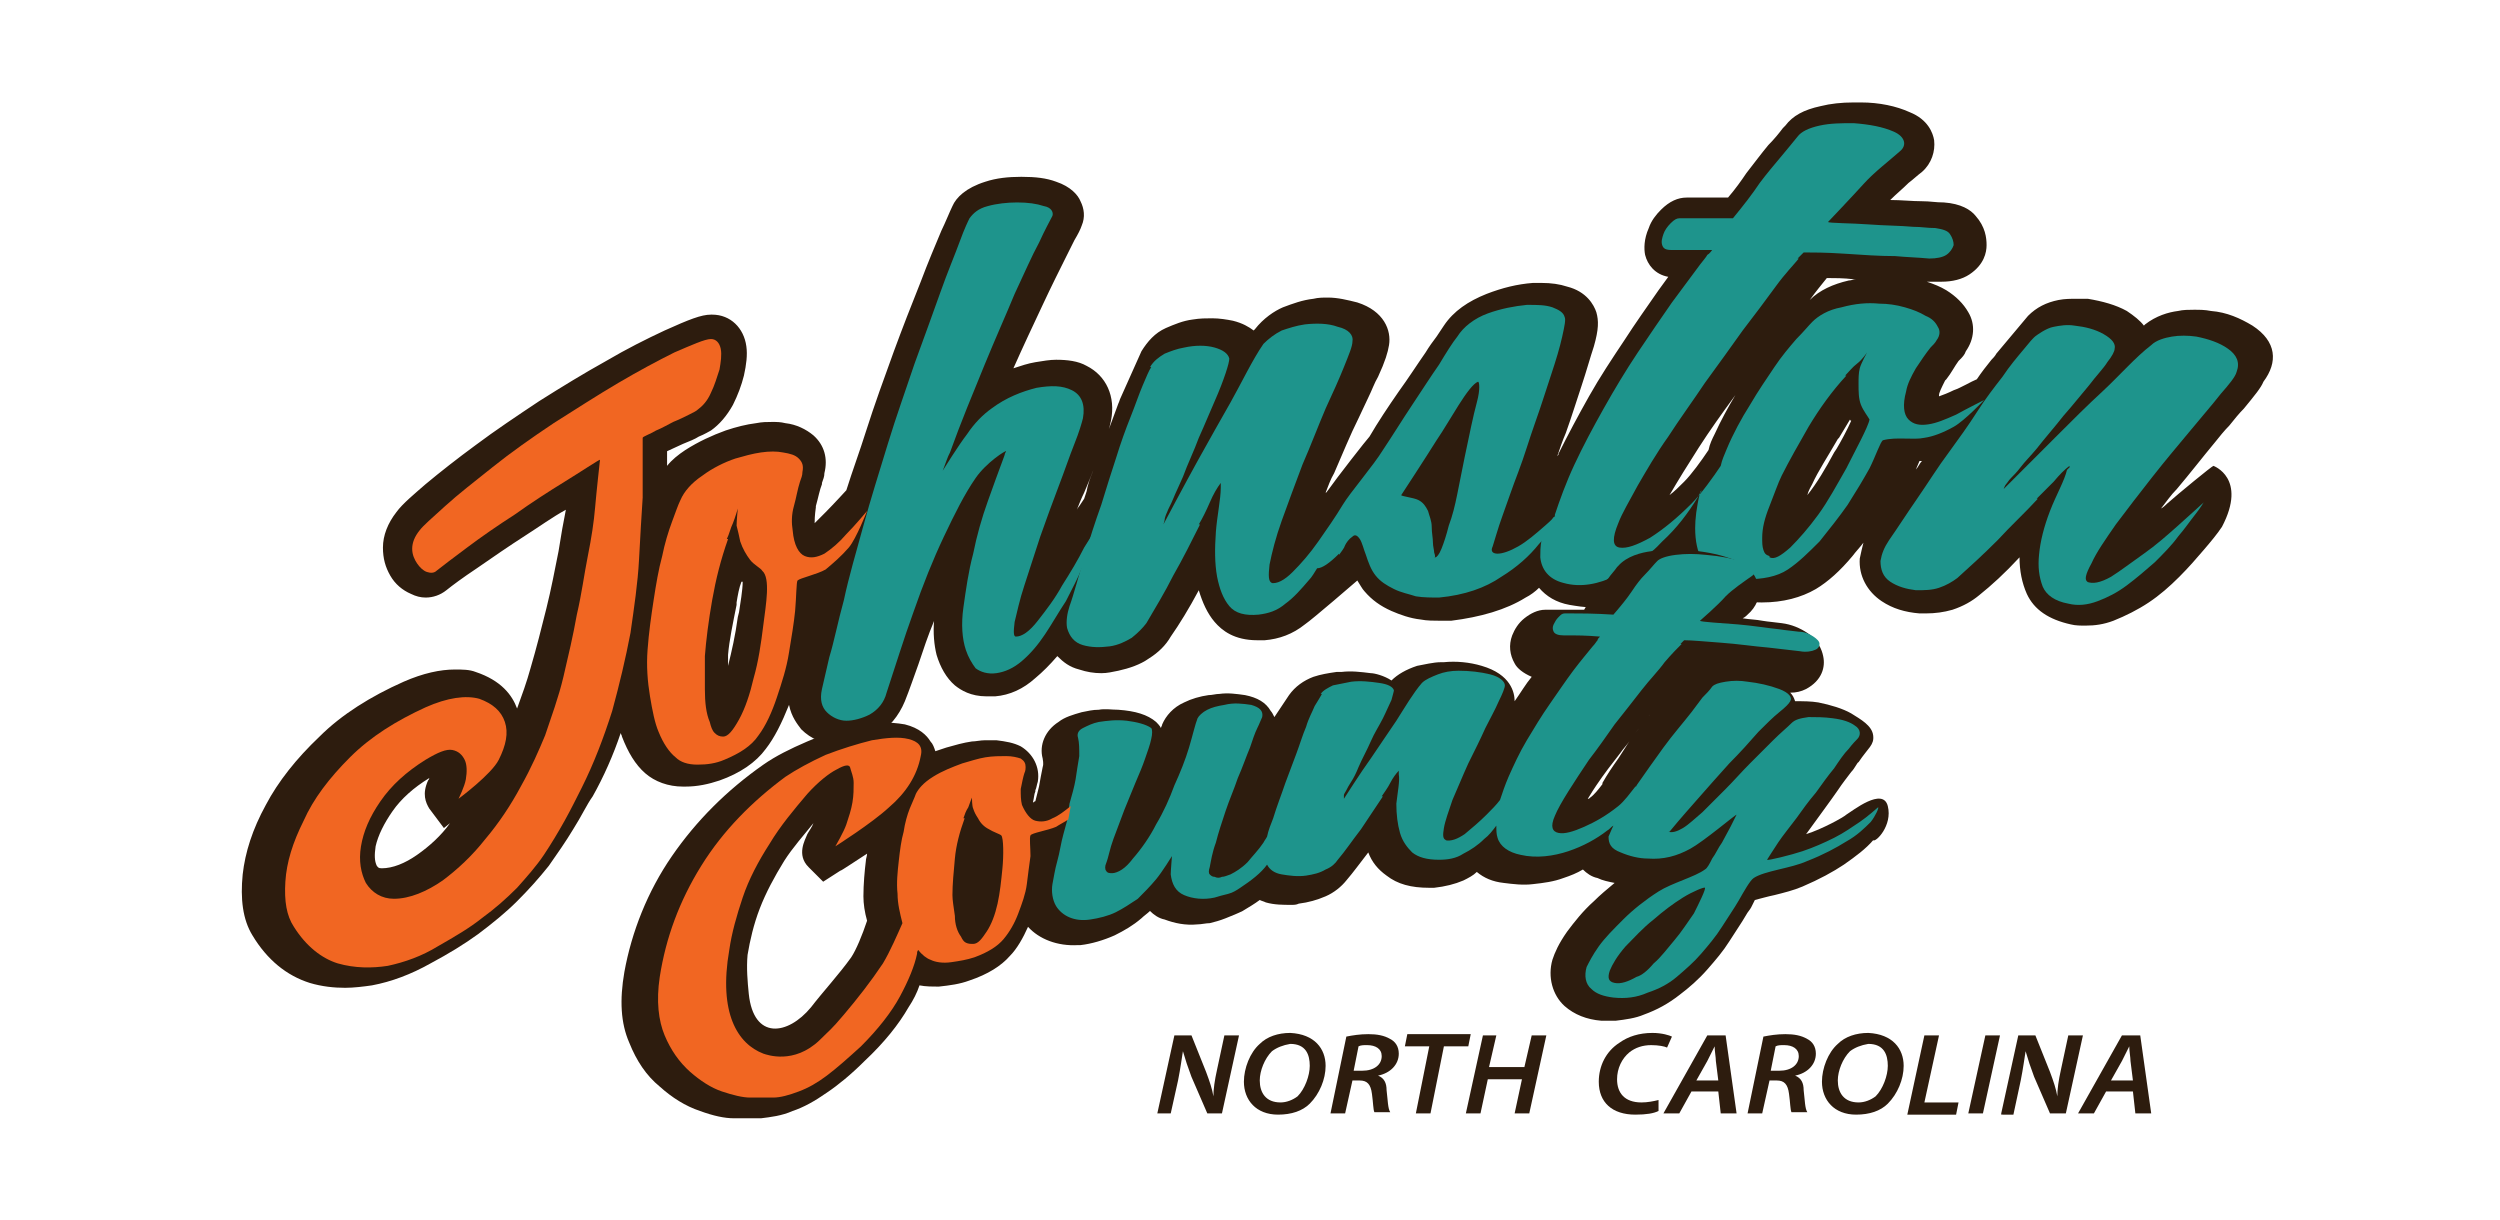 <?xml version="1.0" encoding="utf-8"?>
<!-- Generator: Adobe Illustrator 21.0.2, SVG Export Plug-In . SVG Version: 6.00 Build 0)  -->
<svg version="1.1" id="desktop" xmlns="http://www.w3.org/2000/svg" xmlns:xlink="http://www.w3.org/1999/xlink" x="0px" y="0px"
	 viewBox="0 0 205 100" style="enable-background:new 0 0 205 100;" xml:space="preserve">
<style type="text/css">
	.st0{fill:#2D1C0E;}
	.st1{fill:#1E948C;}
	.st2{fill:#F16622;}
</style>
<g>
	<path class="st0" d="M184.7,26.7c-1-0.6-2.1-1.1-3.4-1.2c-0.5-0.1-0.9-0.1-1.4-0.1c-0.4,0-0.9,0-1.3,0.1c-0.8,0.1-1.8,0.4-2.7,1.1
		c0,0-0.1,0.1-0.1,0.1c-0.3-0.4-0.8-0.8-1.4-1.2c-0.9-0.5-2-0.8-3.2-1c-0.3,0-0.6,0-0.9,0c-0.5,0-1,0-1.5,0.1
		c-1,0.2-1.8,0.6-2.5,1.3l-2.6,3.1c-0.1,0.2-0.3,0.4-0.4,0.5c-0.4,0.5-0.8,1-1.2,1.6c-0.5,0.2-1.3,0.7-1.9,0.9
		c-0.4,0.2-0.9,0.4-1.2,0.5c0,0,0-0.1,0-0.1c0-0.2,0.2-0.6,0.5-1.2l0.1-0.1c0.4-0.5,0.7-1.1,1-1.5l0.1-0.1c0.2-0.2,0.4-0.4,0.5-0.7
		c0.7-1,0.8-2.2,0.2-3.2c-0.4-0.7-1-1.3-1.8-1.8c-0.5-0.3-1-0.5-1.6-0.7c0.2,0,0.5,0,0.8,0c0.1,0,0.3,0,0.4,0c0.9,0,1.7-0.2,2.3-0.6
		c1.2-0.8,1.4-1.8,1.4-2.4c0-0.6-0.1-1.5-0.9-2.4c-0.4-0.5-1.2-1-2.6-1.1c-0.7,0-1.1-0.1-1.8-0.1c-0.8,0-1.7-0.1-2.6-0.1
		c0.5-0.5,1-0.9,1.5-1.4c0.4-0.3,0.7-0.6,1.1-0.9c0.8-0.7,1.1-1.7,1-2.6c-0.1-0.6-0.5-1.7-2-2.3c-1.1-0.5-2.5-0.8-4-0.8
		c-0.2,0-0.4,0-0.6,0c-1,0-1.9,0.1-2.7,0.3c-1.4,0.3-2.3,0.8-2.9,1.6l-0.2,0.2c-0.3,0.4-0.7,0.9-1.2,1.4c-0.5,0.6-1.1,1.4-1.8,2.3
		c-0.4,0.6-0.9,1.3-1.5,2l-0.3,0c-1,0-1.8,0-3.1,0c-0.7,0-1.4,0.3-2.1,1c-0.4,0.4-0.8,0.9-1,1.5c-0.4,0.9-0.4,1.7-0.3,2.2
		c0.2,0.8,0.8,1.6,1.9,1.8c-0.3,0.4-0.5,0.7-0.8,1.1c-0.9,1.3-1.9,2.7-2.8,4.1c-1,1.5-2,3-2.9,4.6c-0.9,1.6-1.7,3.1-2.5,4.7
		c0,0.1,0,0.1-0.1,0.2c0.2-0.6,0.4-1.2,0.7-1.9c0.5-1.4,0.9-2.7,1.3-3.9c0.4-1.2,0.7-2.3,1-3.2c0.4-1.4,0.4-2.1,0.2-2.8
		c-0.2-0.6-0.8-1.7-2.4-2.1c-0.6-0.2-1.3-0.3-2.1-0.3c-0.2,0-0.4,0-0.7,0c-1.3,0.1-2.5,0.4-3.8,0.9c-1.5,0.6-2.7,1.4-3.5,2.6
		c-0.2,0.3-0.4,0.6-0.6,0.9c-0.3,0.4-0.6,0.8-0.9,1.3c-0.7,1-1.4,2.1-2.2,3.2c-0.9,1.3-1.7,2.5-2.4,3.7c-0.2,0.2-2.7,3.4-3.4,4.4
		c-0.1,0.1-0.1,0.2-0.2,0.2c0.2-0.5,0.4-1.1,0.7-1.6c0.7-1.6,1.3-3.1,2-4.5c0.3-0.6,0.5-1.1,0.8-1.7c0.3-0.6,0.5-1.2,0.8-1.7
		c0.6-1.3,0.8-2,0.9-2.6c0.2-1.2-0.4-2.8-2.6-3.5c-0.8-0.2-1.6-0.4-2.4-0.4c-0.4,0-0.8,0-1.2,0.1c-0.9,0.1-1.7,0.4-2.5,0.7
		c-0.7,0.3-1.6,0.9-2.3,1.8c0,0-0.1,0.1-0.1,0.1c-0.4-0.3-0.9-0.6-1.7-0.8c-0.5-0.1-1.1-0.2-1.7-0.2c-0.5,0-1,0-1.6,0.1
		c-0.8,0.1-1.5,0.4-2.2,0.7c-0.9,0.4-1.5,1.1-2,1.9l-1.7,3.8c-0.1,0.2-0.1,0.3-0.2,0.5c-0.4,1.1-0.8,2.2-1.3,3.4
		c-0.3,0.7-0.5,1.4-0.8,2.2c-0.2,0.5-0.4,1-0.5,1.6l-0.2,0.6l-0.4,0.6c0,0-0.1,0.1-0.2,0.3c0.2-0.5,0.4-1,0.6-1.4
		c0.6-1.4,1-2.5,1.4-3.5c0.5-1.2,0.7-1.9,0.8-2.4c0.4-2-0.4-3.7-2-4.5c-0.7-0.4-1.6-0.5-2.5-0.5c-0.5,0-1.1,0.1-1.7,0.2
		c-0.6,0.1-1.2,0.3-1.8,0.5c0.8-1.8,1.6-3.5,2.4-5.2c0.7-1.5,1.4-2.9,2-4.1c0.2-0.4,0.4-0.8,0.6-1.2c0.3-0.5,0.5-0.9,0.6-1.2
		c0.3-0.7,0.2-1.4-0.1-2c-0.2-0.5-0.8-1.2-2-1.6c-0.8-0.3-1.7-0.4-2.8-0.4l-0.1,0c-1,0-2,0.1-2.9,0.4c-1.6,0.5-2.4,1.3-2.7,2
		c-0.2,0.4-0.6,1.4-0.9,2c-0.5,1.2-1.1,2.6-1.7,4.2c-0.8,2-1.5,3.8-2.2,5.7c-0.8,2.2-1.6,4.4-2.3,6.6c-0.5,1.6-1.1,3.2-1.6,4.8
		c0,0-1.1,1.2-1.7,1.8c-0.3,0.3-0.6,0.6-0.9,0.9c0,0,0,0,0,0c0-0.2,0-0.6,0.1-1.3l0-0.1c0.2-0.7,0.3-1.3,0.5-1.8l0-0.1
		c0.1-0.3,0.2-0.5,0.2-0.8c0.3-1.2,0-2.3-0.9-3.1c-0.6-0.5-1.4-0.9-2.3-1c-0.4-0.1-0.7-0.1-1.1-0.1c-0.4,0-0.8,0-1.3,0.1
		c-0.8,0.1-1.6,0.3-2.5,0.6c-1.1,0.4-2.2,0.9-3.3,1.6c-0.6,0.4-1.1,0.8-1.5,1.3c0-0.5,0-0.9,0-1.2c0.4-0.2,0.9-0.4,1.3-0.6
		c0.5-0.2,1-0.4,1.3-0.6c0.5-0.2,0.8-0.4,1-0.5c0.7-0.5,1.3-1.2,1.8-2.1c0.4-0.8,0.7-1.6,0.9-2.4c0.2-0.9,0.3-1.7,0.2-2.4
		c-0.2-1.5-1.3-2.6-2.8-2.6l-0.1,0c-0.8,0-1.8,0.4-3.8,1.3c-1.5,0.7-3.1,1.5-4.8,2.5c-1.8,1-3.6,2.1-5.5,3.3
		c-1.8,1.2-3.6,2.4-5.2,3.6c-1.5,1.1-2.9,2.2-4.1,3.2c-0.8,0.7-1.9,1.6-2.4,2.3c-0.7,0.9-1.1,1.9-1.1,2.9c0,0.9,0.2,1.6,0.6,2.3
		c0.4,0.7,1,1.2,1.7,1.5c0.4,0.2,0.8,0.3,1.2,0.3c0.6,0,1.2-0.2,1.7-0.6c0.5-0.4,1.3-1,2.5-1.8c1.3-0.9,2.6-1.8,4-2.7
		c1.1-0.7,2.2-1.5,3.3-2.1c-0.2,1-0.4,2.1-0.6,3.4c-0.3,1.5-0.6,3.1-1,4.7c-0.4,1.6-0.8,3.2-1.3,4.9c-0.3,1.1-0.7,2.2-1.1,3.3
		c-0.4-1.1-1.3-2.3-3.4-3c-0.5-0.2-1.1-0.2-1.7-0.2c-1.2,0-2.6,0.3-4.2,1c-2.7,1.2-5.1,2.7-6.9,4.5c-1.9,1.8-3.4,3.7-4.4,5.6
		c-1.1,2-1.7,3.9-1.9,5.7c-0.2,2,0,3.7,0.8,5c1.2,2,2.8,3.3,4.7,3.9c1,0.3,2,0.4,2.9,0.4c0.7,0,1.5-0.1,2.2-0.2
		c1.6-0.3,3.2-0.9,4.8-1.8c1.5-0.8,2.8-1.6,3.9-2.4c1.2-0.9,2.3-1.8,3.2-2.7c1-1,1.8-1.9,2.6-2.9c0.7-1,1.4-2,2-3
		c0.7-1.1,1.1-2,1.6-2.7c0.9-1.6,1.7-3.4,2.3-5.2c0,0.1,0.1,0.2,0.1,0.3c0.5,1.3,1.1,2.3,1.9,3c0.8,0.7,1.9,1.1,3.1,1.1l0.2,0
		c1,0,1.9-0.2,2.8-0.5c1.7-0.6,3-1.5,3.8-2.6c0.7-0.9,1.3-2.1,1.9-3.6c0,0,0,0,0,0c0.2,1,0.7,1.6,1,2c0.8,0.8,1.8,1.2,3,1.3
		c0.1,0,0.1,0,0.2,0c1,0,1.9-0.3,2.9-0.8c1.1-0.6,1.9-1.6,2.4-2.8c0.4-1,0.7-1.9,1.1-3c0.4-1.2,0.8-2.4,1.3-3.6c0,0,0-0.1,0-0.1
		c-0.1,1.1,0,2.1,0.2,2.9c0.3,1,0.8,1.9,1.5,2.5c0.5,0.4,1.3,0.9,2.6,0.9c0.2,0,0.4,0,0.7,0c1.2-0.1,2.3-0.6,3.3-1.5
		c0.6-0.5,1.2-1.1,1.8-1.8c0.5,0.5,1,0.9,1.8,1.1c0.6,0.2,1.2,0.3,1.8,0.3c0.5,0,0.9-0.1,1.4-0.2c0.9-0.2,1.8-0.5,2.5-1
		c0.8-0.5,1.4-1.1,1.8-1.8c0.7-1,1.5-2.3,2.3-3.8c0.3,1,0.7,1.9,1.3,2.6c0.6,0.7,1.6,1.5,3.5,1.5c0.2,0,0.4,0,0.6,0
		c1.2-0.1,2.3-0.5,3.3-1.3c0.6-0.4,4.3-3.6,4.3-3.6c0.2,0.3,0.4,0.7,0.6,0.9c0.6,0.7,1.3,1.2,2.2,1.6c0.7,0.3,1.5,0.6,2.4,0.7
		c0.5,0.1,1.1,0.1,1.6,0.1c0.3,0,0.6,0,0.9,0c2.4-0.3,4.5-0.9,6.1-1.9c0.4-0.2,0.8-0.5,1.1-0.8c0.6,0.7,1.4,1.2,2.5,1.4
		c0.6,0.1,1.2,0.2,1.8,0.2c1.3,0,2.7-0.3,4-1c1.5-0.7,2.9-1.7,4.1-2.8c0.1,0.3,0.2,0.5,0.3,0.7c0.5,0.9,1.4,1.6,2.5,2.1
		c1,0.4,2,0.6,3,0.6l0.1,0c1.7,0,3.2-0.4,4.4-1.1c1-0.6,2-1.5,3-2.7c0.3-0.4,0.6-0.7,0.9-1.1c-0.1,0.4-0.2,0.8-0.3,1.3
		c-0.1,1.4,0.6,2.7,1.8,3.5c0.9,0.6,1.9,0.9,3.1,1c0.2,0,0.4,0,0.5,0c0.8,0,1.5-0.1,2.2-0.3c0.9-0.3,1.6-0.7,2.2-1.2
		c1-0.8,2.1-1.8,3.3-3.1c0,1.1,0.2,2.1,0.6,3c0.6,1.3,1.8,2.1,3.6,2.5c0.4,0.1,0.8,0.1,1.2,0.1c0.8,0,1.5-0.1,2.3-0.4
		c1-0.4,2-0.9,2.9-1.5c0.9-0.6,1.7-1.3,2.5-2.1c0.8-0.8,1.4-1.5,2-2.2c0.6-0.7,1.1-1.3,1.5-1.9c2.1-4-0.7-5-0.7-5
		c-0.1,0-2.9,2.3-3.8,3.1c-0.1,0.1-0.3,0.3-0.5,0.4c0.4-0.5,0.8-1.1,1.3-1.6c1.1-1.3,2.1-2.6,3.1-3.8c0.4-0.5,0.8-1,1.2-1.4
		c0.4-0.5,0.8-1,1.2-1.4c0.9-1.1,1.4-1.7,1.6-2.2C186.8,29.7,186.7,28,184.7,26.7z M34.2,70.1c-1,0.7-2,1.1-2.9,1.1
		c-0.3,0-0.3-0.1-0.4-0.2c-0.2-0.4-0.2-0.9-0.1-1.6c0.2-0.9,0.7-1.9,1.4-2.9c0.7-1,1.7-1.9,3-2.7c0,0.1-0.1,0.2-0.1,0.2
		c-0.5,1.1-0.2,1.8,0.1,2.3l1.2,1.6l0.5-0.4C36.2,68.5,35.2,69.4,34.2,70.1z M60.6,50.2l-0.1,0.4c-0.2,1.5-0.5,2.8-0.8,4
		c0-0.3,0-0.6,0-0.9c0.1-1.2,0.4-2.6,0.7-4.1l0-0.2c0.1-0.6,0.2-1.2,0.4-1.7c0,0,0,0,0.1,0C60.9,48.4,60.7,49.5,60.6,50.2z
		 M157.6,37.8c-0.2,0.2-0.3,0.5-0.5,0.7c0.1-0.2,0.2-0.5,0.3-0.7C157.5,37.8,157.5,37.8,157.6,37.8z M149.8,22.8
		c0.6,0,1.4,0,2.2,0.1c0.1,0,0.1,0,0.2,0c-0.2,0-0.4,0.1-0.6,0.1c-1.3,0.3-2.4,0.8-3.2,1.6C148.9,23.9,149.4,23.3,149.8,22.8z
		 M136.9,40.6C136.9,40.6,136.9,40.6,136.9,40.6c0.7-1.2,1.5-2.5,2.4-3.9c0.9-1.4,1.9-2.8,3-4.3c-0.6,1-1.2,2.1-1.7,3.2
		c-0.2,0.4-0.4,0.8-0.5,1.3c-0.6,0.9-1.4,2-2,2.6C137.7,39.9,137.3,40.3,136.9,40.6z M150.6,36.8l-0.2,0.3c-0.7,1.3-1.4,2.5-2.2,3.5
		c0,0,0,0,0,0c0.1-0.4,0.3-0.7,0.4-0.9c0.5-1.1,1.3-2.3,2.1-3.7l0.1-0.1c0.3-0.5,0.6-1,0.9-1.5c0,0,0,0.1,0.1,0.1
		C151.5,35.2,150.9,36.3,150.6,36.8z"/>
	<g>
		<path class="st1" d="M89.8,44.2c0.2-0.6,0.3-1.1,0.3-1.1c0,0-0.6,0.8-1.2,1.8c-0.5,1-1.1,2-1.8,3.1c-0.6,1.1-1.3,2-2,2.9
			c-0.7,0.9-1.3,1.3-1.8,1.3c-0.2,0-0.2-0.4-0.1-1.2c0.2-0.8,0.4-1.8,0.8-3c0.4-1.2,0.8-2.5,1.3-4c0.5-1.4,1-2.8,1.5-4.1
			c0.5-1.3,0.9-2.5,1.3-3.5c0.4-1,0.6-1.7,0.7-2.1c0.2-1.1-0.1-1.9-0.9-2.3c-0.8-0.4-1.7-0.4-2.9-0.2c-1.2,0.3-2.5,0.8-3.7,1.7
			c-0.7,0.5-1.4,1.2-2,2.1c-0.7,0.9-2,3-2,3c0,0,0.2-0.5,0.3-0.8c0.1-0.3,0.2-0.5,0.3-0.7c0.9-2.5,1.9-4.9,2.8-7.1
			c0.9-2.2,1.8-4.2,2.5-5.9c0.8-1.7,1.4-3.1,2-4.2c0.5-1.1,0.9-1.8,1.1-2.2c0.1-0.3-0.1-0.7-0.7-0.8c-0.6-0.2-1.3-0.3-2.2-0.3
			c-0.8,0-1.7,0.1-2.4,0.3c-0.8,0.2-1.2,0.6-1.5,1c-0.1,0.2-0.4,0.8-0.8,1.9c-0.4,1.1-1,2.5-1.6,4.2c-0.6,1.7-1.3,3.6-2.1,5.8
			c-0.7,2.1-1.5,4.3-2.2,6.6c-0.7,2.3-1.4,4.5-2,6.7c-0.6,2.2-1.2,4.2-1.6,6.1c-0.5,1.8-0.8,3.4-1.2,4.7c-0.3,1.3-0.5,2.2-0.6,2.6
			c-0.2,0.9,0,1.5,0.4,1.9c0.4,0.4,1,0.7,1.6,0.7c0.6,0,1.3-0.2,1.9-0.5c0.7-0.4,1.2-1,1.4-1.8c0.7-2.1,1.4-4.4,2.2-6.6
			c0.8-2.3,1.6-4.3,2.5-6.2c0.9-1.9,1.7-3.5,2.6-4.8c0.9-1.3,2.5-2.3,2.5-2.2c0,0-0.1,0.2-0.1,0.2c0,0.1-0.1,0.3-0.2,0.6
			c-0.3,0.8-0.7,1.9-1.2,3.3c-0.5,1.4-0.9,2.8-1.2,4.3c-0.4,1.5-0.6,3-0.8,4.4c-0.2,1.4-0.1,2.6,0.2,3.5c0.2,0.6,0.5,1.1,0.8,1.5
			c0.4,0.3,1,0.5,1.7,0.4c0.7-0.1,1.4-0.4,2.1-1c0.7-0.6,1.3-1.3,1.9-2.2c0.6-0.9,1.1-1.8,1.7-2.7c0.5-1,1-1.9,1.3-2.7
			C89.3,45.5,89.6,44.8,89.8,44.2z"/>
		<path class="st1" d="M157.8,35.9c0.7-0.1,1.5-0.4,2.4-0.9c0.9-0.5,2.5-2.2,2.5-2.2c0,0-1.4,0.7-2.3,1.2c-0.9,0.4-1.6,0.7-2.3,0.8
			c-0.7,0.1-1.2,0-1.6-0.4c-0.4-0.4-0.5-1.2-0.2-2.3c0.1-0.6,0.4-1.2,0.8-1.9c0.4-0.6,0.8-1.2,1.2-1.7c0.2-0.2,0.4-0.4,0.5-0.6
			c0.3-0.4,0.3-0.8,0.1-1.1c-0.2-0.4-0.5-0.7-1-0.9c-0.5-0.3-1-0.5-1.7-0.7c-0.7-0.2-1.4-0.3-2.1-0.3c-1-0.1-2,0-3.1,0.3
			c-1.1,0.2-1.9,0.7-2.4,1.2c-0.3,0.3-0.7,0.8-1.3,1.4c-0.6,0.7-1.2,1.4-1.8,2.3c-0.6,0.9-1.3,1.9-2,3.1c-0.7,1.1-1.4,2.4-1.9,3.6
			c-0.2,0.5-0.4,0.9-0.5,1.4c-0.6,0.9-1.6,2.3-2.4,3.1c-1.2,1.2-2.3,2.1-3.4,2.8c-1.1,0.6-1.9,0.9-2.5,0.8c-0.6-0.1-0.6-0.8-0.1-2
			c0.3-0.8,0.9-1.8,1.6-3.1c0.7-1.2,1.5-2.6,2.5-4c0.9-1.4,2-2.9,3-4.4c1.1-1.5,2.1-2.9,3.1-4.3c1-1.3,1.9-2.5,2.7-3.6
			c0.8-1.1,1.5-1.8,1.9-2.3c0,0-0.1,0-0.1,0c0.2-0.2,0.3-0.3,0.5-0.5c0.7,0,1.8,0,3.3,0.1c1.5,0.1,2.9,0.2,4.2,0.2
			c1.1,0.1,1.7,0.1,2.8,0.2c0.6,0,1.1-0.1,1.4-0.3c0.3-0.2,0.5-0.5,0.6-0.8c0-0.3-0.1-0.6-0.3-0.9c-0.2-0.3-0.6-0.4-1.2-0.5
			c-0.7,0-1.1-0.1-1.8-0.1c-1.1-0.1-2.4-0.1-3.7-0.2s-3.3-0.1-3.3-0.2c0,0,2-2.1,2.9-3.1c0.9-1,2.1-1.9,3-2.7
			c0.6-0.5,0.4-1.2-0.5-1.6c-0.9-0.4-2-0.6-3.3-0.7c-1,0-1.9,0-2.8,0.2c-0.9,0.2-1.5,0.5-1.8,0.9c-0.4,0.5-0.9,1.1-1.4,1.7
			c-0.5,0.6-1.1,1.3-1.7,2.1c-0.6,0.9-1.3,1.8-2.2,2.9c-1.8,0-2.6,0-4.4,0c-0.2,0-0.4,0.1-0.7,0.4c-0.3,0.3-0.5,0.6-0.6,0.9
			c-0.1,0.3-0.2,0.6-0.1,0.9c0.1,0.3,0.3,0.4,0.8,0.4c1.3,0,2,0,3.3,0c-0.1,0.1-0.2,0.3-0.4,0.4c-0.1,0.2-0.3,0.4-0.6,0.8
			c-0.6,0.8-1.4,1.9-2.3,3.1c-0.9,1.3-1.8,2.6-2.8,4.1c-1,1.5-1.9,3-2.8,4.6c-0.9,1.6-1.7,3.1-2.4,4.6c-0.7,1.5-1.2,2.9-1.6,4.1
			c0,0.1,0,0.2-0.1,0.2c-0.2,0.3-0.5,0.5-0.7,0.7c-0.8,0.7-1.5,1.3-2.2,1.7c-0.7,0.4-1.3,0.6-1.7,0.6c-0.4,0-0.6-0.2-0.4-0.6
			c0.2-0.6,0.4-1.4,0.8-2.5c0.4-1.1,0.8-2.3,1.3-3.6c0.5-1.3,0.9-2.7,1.4-4.1c0.5-1.4,0.9-2.7,1.3-3.9c0.4-1.2,0.7-2.2,0.9-3.1
			c0.2-0.9,0.3-1.4,0.2-1.6c-0.1-0.4-0.5-0.6-1-0.8c-0.6-0.2-1.2-0.2-2.1-0.2c-1,0.1-2.1,0.3-3.2,0.7c-1.1,0.4-2,1.1-2.5,1.9
			c-0.4,0.5-0.9,1.3-1.5,2.3c-0.7,1-1.4,2.1-2.2,3.3c-0.8,1.2-1.6,2.5-2.4,3.7c-0.8,1.3-2.7,3.5-3.3,4.5c-0.6,1-1.3,2-2,3
			c-0.7,1-1.4,1.8-2.1,2.5c-0.7,0.7-1.3,1-1.8,0.9c0,0,0,0,0.1,0c-0.3-0.1-0.3-0.6-0.2-1.5c0.2-1,0.5-2.2,1-3.6
			c0.5-1.4,1.1-3,1.7-4.6c0.7-1.6,1.3-3.2,1.9-4.6c0.6-1.3,1.1-2.4,1.5-3.4c0.4-1,0.7-1.7,0.7-2.1c0.1-0.5-0.3-1-1.2-1.2
			c-0.8-0.3-1.8-0.3-2.7-0.2c-0.7,0.1-1.3,0.3-1.9,0.5c-0.6,0.3-1.1,0.7-1.5,1.1c-0.9,1.3-1.8,3.2-2.7,4.8c-0.8,1.4-1.7,3-2.7,4.8
			c-1,1.8-2.8,5.2-2.8,5.2c0,0,0.1-0.3,0.1-0.4c0-0.1,0.1-0.4,0.2-0.6c0.1-0.3,0.3-0.6,0.5-1.1c0.2-0.5,0.5-1.1,0.8-1.8
			c0.4-1.1,0.9-2.1,1.3-3.2c0.5-1.1,0.9-2.1,1.3-3c0.4-0.9,0.7-1.7,0.9-2.3c0.2-0.6,0.3-1,0.3-1.2c-0.1-0.4-0.5-0.7-1.2-0.9
			c-0.7-0.2-1.6-0.2-2.5,0c-0.6,0.1-1.1,0.3-1.6,0.5c-0.5,0.3-0.9,0.6-1.2,1.1c0,0,0.1,0,0.1,0c-0.2,0.3-0.4,0.8-0.7,1.5
			c-0.3,0.7-0.6,1.6-1,2.6c-0.4,1-0.8,2.1-1.2,3.4c-0.4,1.2-0.8,2.5-1.2,3.8c-0.5,1.4-1,2.9-1.4,4.4c-0.5,1.5-0.8,2.8-1.2,3.9
			c-0.2,0.6-0.3,1.3-0.2,1.8c0.2,0.7,0.6,1.2,1.3,1.4c0.7,0.2,1.4,0.2,2.2,0.1c0.7-0.1,1.3-0.4,1.8-0.7c0.5-0.4,0.9-0.8,1.2-1.2
			c0.7-1.2,1.5-2.5,2.2-3.9c0.8-1.4,1.5-2.8,2.2-4.2c0,0,0,0-0.1,0c0.3-0.5,0.6-1.1,0.9-1.8c0.3-0.7,0.6-1.2,0.9-1.6
			c0,0,0,0.1,0,0.1c0,0,0,0.1,0,0.1c0,0,0,0.1,0,0.2c0,0.9-0.3,2.3-0.4,3.6c-0.1,1.4-0.1,2.6,0.1,3.7c0.2,1,0.5,1.8,1,2.4
			c0.5,0.6,1.3,0.8,2.4,0.7c0.8-0.1,1.5-0.3,2.2-0.9c0.7-0.5,1.3-1.2,1.9-1.9c0.3-0.3,0.5-0.7,0.7-1c0,0,0,0,0,0
			c0.4,0,1-0.4,1.8-1.2c0,0,0,0,0,0.1c0.2-0.3,0.4-0.5,0.5-0.8c0.1-0.2,0.3-0.5,0.6-0.7c0.2-0.2,0.4-0.1,0.6,0.2
			c0.2,0.3,0.3,0.8,0.5,1.3c0.2,0.6,0.4,1.2,0.8,1.7c0.4,0.5,0.9,0.8,1.5,1.1c0.6,0.3,1.2,0.4,1.8,0.6c0.6,0.1,1.3,0.1,1.9,0.1
			c2.1-0.2,3.8-0.8,5.1-1.7c1.3-0.8,2.3-1.7,3.1-2.7c0.1-0.1,0.2-0.2,0.2-0.3c-0.1,0.5-0.1,1-0.1,1.4c0.1,1,0.7,1.8,1.9,2.1
			c1.4,0.4,2.9,0.1,4.3-0.6c1.4-0.7,2.7-1.6,3.8-2.8c1.2-1.1,2.1-2.3,2.9-3.6c0.1-0.2,0.2-0.4,0.3-0.6c0,0.1,0,0.2-0.1,0.2
			c-0.3,1.2-0.4,2.2-0.4,2.9c0,1.1,0.2,1.9,0.5,2.5c0.3,0.5,0.8,0.9,1.5,1.2c0.7,0.3,1.4,0.5,2.2,0.5c1.3,0,2.5-0.2,3.4-0.8
			c0.9-0.6,1.7-1.4,2.6-2.3c0.8-1,1.6-2,2.3-3c0.7-1.1,1.3-2.1,1.8-3c0.5-1,0.9-2.2,1.1-2.3C155.5,35.8,156.9,36.1,157.8,35.9z
			 M121.1,33c-0.3,1.1-0.6,2.6-1,4.5c-0.2,1-0.4,2-0.6,3c-0.2,1-0.4,1.8-0.7,2.6c-0.2,0.8-0.4,1.4-0.6,1.9c-0.2,0.5-0.4,0.7-0.5,0.7
			c0,0,0,0-0.1,0c0.1,0,0.1-0.1,0-0.4c0-0.2-0.1-0.5-0.1-0.8c0-0.4-0.1-0.8-0.1-1.3c0-0.5-0.2-0.9-0.3-1.3c-0.2-0.4-0.4-0.7-0.8-0.9
			c-0.4-0.2-1.4-0.3-1.4-0.4c0,0,1.9-2.9,2.9-4.5c1.1-1.6,2.6-4.5,3.4-4.8C121.3,31.3,121.4,31.9,121.1,33z M151.4,38.4
			c-0.8,1.4-1.5,2.7-2.3,3.8c-0.8,1.1-1.6,2-2.3,2.7c-0.8,0.7-1.3,1-1.7,0.8c0,0,0,0,0-0.1c-0.3-0.1-0.4-0.2-0.5-0.5
			c-0.1-0.3-0.1-0.6-0.1-1c0-0.8,0.2-1.6,0.6-2.6c0.4-1,0.7-1.9,1-2.5c0.6-1.2,1.4-2.6,2.2-4c0.9-1.5,1.9-2.9,3.1-4.2
			c0,0-0.1,0-0.1,0c0.3-0.3,0.6-0.7,1-1c0.4-0.3,0.8-0.9,0.8-0.9s-0.5,0.9-0.6,1.3c-0.1,0.4-0.1,0.8-0.1,1.3c0,0.6,0,1.2,0.2,1.7
			c0.2,0.5,0.6,1,0.7,1.2C153.2,35,152.1,37,151.4,38.4z"/>
		<path class="st1" d="M182.7,28.6c-0.7-0.5-1.6-0.8-2.6-1c-0.7-0.1-1.4-0.1-2,0c-0.6,0.1-1.3,0.3-1.7,0.7c-1.3,1-2.6,2.5-4,3.8
			c-1.2,1.1-2.5,2.4-3.9,3.8c-1.4,1.4-4.2,4.2-4.2,4.2c0,0,0.1-0.3,0.2-0.4c0.1-0.1,0.2-0.3,0.4-0.5c0.2-0.2,0.5-0.5,0.8-0.9
			c0.3-0.4,0.8-0.9,1.3-1.5c0.7-0.9,1.5-1.8,2.2-2.7c0.8-0.9,1.5-1.8,2.1-2.5c0.6-0.8,1.2-1.4,1.5-1.9c0.4-0.5,0.6-0.9,0.6-1.1
			c0.1-0.4-0.2-0.8-0.9-1.2c-0.7-0.4-1.5-0.6-2.4-0.7c-0.6-0.1-1.2,0-1.7,0.1c-0.6,0.1-1.4,0.7-1.4,0.7c-0.3,0.2-0.6,0.6-1.1,1.2
			c-0.5,0.6-1.1,1.3-1.7,2.2c-0.7,0.9-1.4,1.8-2.1,2.9c-0.7,1.1-1.5,2.2-2.3,3.3c-0.9,1.2-1.7,2.5-2.6,3.8c-0.9,1.3-1.6,2.4-2.3,3.4
			c-0.4,0.6-0.6,1.1-0.7,1.7c0,0.7,0.2,1.3,0.8,1.7c0.6,0.4,1.3,0.6,2.1,0.7c0.7,0,1.3,0,1.9-0.2c0.6-0.2,1.1-0.5,1.5-0.8
			c1-0.9,2.1-1.9,3.3-3.1c1.1-1.2,2.3-2.3,3.3-3.4c0,0,0,0-0.1,0c0.4-0.4,0.9-0.9,1.4-1.4c0.5-0.6,0.9-1,1.3-1.3c0,0,0,0.1,0,0.1
			c0,0,0,0.1-0.1,0.1c0,0,0,0.1-0.1,0.1c-0.2,0.9-0.9,2.1-1.4,3.4c-0.5,1.3-0.8,2.5-0.9,3.6c-0.1,1,0,1.8,0.3,2.6
			c0.3,0.7,1,1.2,2.1,1.4c0.8,0.2,1.6,0.1,2.4-0.2c0.8-0.3,1.6-0.7,2.4-1.3c0.8-0.6,1.5-1.2,2.3-1.9c0.7-0.7,1.4-1.4,1.9-2.1
			c0.6-0.7,1-1.3,1.4-1.8c0.4-0.5,0.7-1,0.7-1c0,0-1.2,1.1-2.1,1.9c-0.9,0.8-1.8,1.6-2.8,2.3c-1,0.7-1.9,1.4-2.7,1.9
			c-0.9,0.5-1.5,0.6-2,0.4c0,0,0,0,0.1,0c-0.3-0.1-0.2-0.6,0.3-1.5c0.4-0.9,1.1-1.9,2-3.2c0.9-1.2,1.9-2.5,3-3.9
			c1.1-1.4,2.2-2.7,3.2-3.9c0.9-1.1,1.7-2,2.4-2.9c0.7-0.8,1.2-1.4,1.3-1.8C183.7,29.7,183.4,29.1,182.7,28.6z"/>
	</g>
	<path class="st0" d="M154.8,66.1c-0.4-1.6-2.9,0.4-3.4,0.7c-0.2,0.2-2,1.2-3.3,1.6c0.5-0.7,2.2-3,2.6-3.6c0.4-0.6,0.8-1.1,1.1-1.5
		c0.3-0.3,0.5-0.8,0.6-0.8c0.8-1.2,1.3-1.4,1.2-2.2c-0.1-0.8-1-1.3-1.8-1.8c-0.7-0.4-1.7-0.7-2.7-0.9c-0.6-0.1-1.2-0.1-1.9-0.1
		c-0.1-0.3-0.2-0.5-0.4-0.7c0,0,0,0,0,0c0.5,0,0.9-0.1,1.3-0.3c1.3-0.7,1.6-1.8,1.4-2.7c-0.1-0.5-0.4-1.3-1.3-1.9
		c-0.6-0.4-1.3-0.7-2.1-0.8c-0.7-0.1-1-0.1-1.6-0.2c-0.5-0.1-1-0.1-1.6-0.2c0.2-0.1,0.3-0.2,0.4-0.3c0.7-0.6,1.1-1.5,0.9-2.3
		c-0.1-0.6-0.5-1.7-2.3-2.3c-1.1-0.4-2.3-0.6-3.6-0.7c-0.7,0-1.4-0.1-2,0c-0.3,0-0.6,0-0.9,0.1c-0.8,0.1-2,0.4-2.7,1.2l-0.1,0.1
		c-0.2,0.3-0.5,0.6-0.7,0.9c-0.4,0.4-0.8,0.9-1.3,1.6c-0.2,0.3-0.5,0.6-0.7,1c-1,0-1.7,0-3,0l-0.1,0l-0.1,0c-0.6,0-1.2,0.3-1.7,0.7
		c-0.5,0.4-0.8,0.9-1,1.4c-0.3,0.8-0.2,1.6,0.2,2.3c0.2,0.4,0.7,0.8,1.4,1.1c-0.5,0.6-0.9,1.3-1.4,2c0-0.7-0.3-2.2-2.7-2.9
		c-1-0.3-2.1-0.4-3.1-0.3l-0.2,0c-0.7,0-1.4,0.2-2,0.3c-0.9,0.3-1.6,0.7-2.1,1.2c-0.6-0.4-1.4-0.6-1.7-0.6c-0.8-0.1-1.6-0.2-2.4-0.1
		c-0.1,0-0.3,0-0.4,0c-0.7,0.1-1.3,0.2-1.9,0.4c-0.8,0.3-1.5,0.8-2,1.5l-1.2,1.8c-0.1-0.2-0.2-0.4-0.3-0.5c-0.4-0.7-1.1-1.1-2.1-1.3
		c-0.7-0.1-1.4-0.2-2.1-0.1c-0.3,0-0.6,0.1-0.9,0.1c-0.7,0.1-1.4,0.3-2,0.6c-0.9,0.4-1.5,1.1-1.8,1.8c0,0.1-0.1,0.2-0.1,0.3
		c-0.1-0.2-0.3-0.4-0.4-0.5c-0.7-0.6-1.7-0.9-3.1-1c-0.5,0-1.1-0.1-1.6,0c-0.5,0-0.9,0.1-1.4,0.2c-0.7,0.2-1.4,0.4-1.9,0.8
		c-1.1,0.7-1.6,1.9-1.3,3c0,0.1,0.1,0.4,0,0.7c-0.1,0.5-0.2,1-0.3,1.6c-0.1,0.4-0.2,0.8-0.3,1.2c-0.1,0-0.1,0.1-0.2,0.1
		c0.1-0.4,0.1-0.7,0.2-0.9l0-0.1c0.1-0.2,0.1-0.4,0.2-0.7c0.2-1.2-0.4-2.3-1.4-2.9c-0.6-0.3-1.2-0.4-2-0.5c-0.3,0-0.6,0-0.9,0
		c-0.4,0-0.8,0.1-1.1,0.1c-0.7,0.1-1.4,0.3-2.1,0.5c-0.3,0.1-0.6,0.2-0.9,0.3c-0.1-0.3-0.2-0.6-0.4-0.8c-0.3-0.5-0.9-1.1-2.1-1.4
		c-0.6-0.1-1.4-0.2-2.1-0.1c-0.5,0-1.1,0.1-1.7,0.2c-1.4,0.3-2.8,0.7-4.2,1.3c-1.4,0.6-2.6,1.2-3.6,1.9c-3,2.1-5.5,4.6-7.5,7.5
		c-2,2.9-3.3,6.2-3.9,9.5c-0.4,2.3-0.3,4.2,0.4,5.8c0.6,1.5,1.4,2.7,2.5,3.6c1,0.9,2.1,1.6,3.3,2c1.1,0.4,2,0.6,2.8,0.6
		c0.7,0,1.4,0,2.1,0l0.1,0c0.8-0.1,1.7-0.2,2.6-0.6c0.9-0.3,1.8-0.8,2.8-1.5c0.9-0.6,2-1.5,3.1-2.6c1.6-1.5,2.8-3,3.6-4.4
		c0.4-0.6,0.7-1.2,0.9-1.8c0.5,0.1,1,0.1,1.6,0.1l0,0c0.9-0.1,1.7-0.2,2.5-0.5c1.5-0.5,2.6-1.2,3.3-2c0.6-0.6,1.1-1.5,1.5-2.4
		c0.9,1,2.4,1.6,4.1,1.5l0.2,0c0.9-0.1,1.9-0.4,2.8-0.8c0.8-0.4,1.5-0.8,2.2-1.4c0.2-0.2,0.5-0.4,0.7-0.6c0.3,0.3,0.7,0.6,1.2,0.7
		c0.8,0.3,1.7,0.5,2.7,0.4c0.3,0,0.7-0.1,1-0.1c0.4-0.1,0.8-0.2,1.3-0.4c0.5-0.2,1-0.4,1.4-0.6c0.5-0.3,1-0.6,1.4-0.9
		c0.2,0.1,0.3,0.1,0.5,0.2c0.7,0.2,1.4,0.2,2.1,0.2c0.2,0,0.4,0,0.6-0.1c0.8-0.1,1.5-0.3,2.2-0.6c0.7-0.3,1.3-0.8,1.7-1.3
		c0.6-0.7,1.1-1.4,1.8-2.3c0.3,0.8,0.8,1.4,1.5,1.9c0.9,0.7,2,1,3.5,1c0.1,0,0.3,0,0.4,0c0.9-0.1,1.7-0.3,2.4-0.6
		c0.4-0.2,0.8-0.4,1.1-0.7c0.6,0.5,1.3,0.8,2.2,0.9c0.8,0.1,1.6,0.2,2.4,0.1c0.9-0.1,1.7-0.2,2.5-0.5c0.6-0.2,1.1-0.4,1.6-0.7
		c0.3,0.3,0.7,0.6,1.2,0.7c0.4,0.2,0.9,0.3,1.4,0.4c-0.6,0.5-1.2,1-1.7,1.5c-0.9,0.8-1.6,1.7-2.2,2.5c-0.7,1-1,1.7-1.2,2.3
		c-0.4,1.4,0,2.9,1,3.8c0.8,0.7,1.8,1.1,3,1.2c0.4,0,0.8,0,1.2,0c0.8-0.1,1.6-0.2,2.3-0.5c1.1-0.4,2-0.9,2.9-1.6
		c0.8-0.6,1.6-1.3,2.3-2.1c0.7-0.8,1.3-1.5,1.8-2.3c0.5-0.8,1-1.5,1.4-2.2c0.1-0.2,0.3-0.4,0.4-0.6c0.1-0.2,0.2-0.4,0.3-0.6
		c0.4-0.1,1.1-0.3,1.6-0.4c0.8-0.2,1.6-0.4,2.3-0.7c1.4-0.6,2.5-1.2,3.4-1.8c1-0.7,1.8-1.3,2.4-2C153.8,69.1,155.2,67.7,154.8,66.1z
		 M69.8,78.5c-1,1.4-2.3,2.8-3.3,4.1c-1.9,2.3-4.7,2.7-5.1-1.1c-0.1-1-0.2-2.1-0.1-3.2c0.2-1.2,0.5-2.5,1-3.8c0.5-1.3,1.2-2.6,2-3.9
		c0.7-1.1,1.6-2.1,2.4-3.1c-0.1,0.3-0.4,0.7-0.5,0.9c-0.2,0.5-0.9,1.7,0.1,2.7l1.2,1.2l1.4-0.9c0.1,0,1.1-0.7,2.2-1.4
		c0,0.2-0.1,0.4-0.1,0.6c-0.1,0.8-0.2,1.9-0.2,2.9c0,0.6,0.1,1.3,0.3,2C70.7,76.7,70.2,77.9,69.8,78.5z M135,59
		c0.1-0.1,0.2-0.3,0.3-0.4c-0.4,0.5-0.8,1-1.2,1.5l0,0C134.4,59.7,134.7,59.4,135,59z M130.9,64.4c0.6-0.9,1.3-1.8,2-2.7
		c0.2-0.3,0.5-0.6,0.7-0.9l-0.9,1.4c-0.5,0.7-0.9,1.3-1.3,2c0,0,0,0,0,0.1c-0.3,0.4-0.7,0.9-1,1.1c-0.1,0.1-0.1,0.1-0.2,0.1
		C130.5,65,130.7,64.7,130.9,64.4z"/>
	<path class="st1" d="M87.5,67.3c-0.1,0.4-0.2,0.7-0.3,1.1c-0.2,0.7-0.3,1.5-0.5,2.2c-0.2,0.7-0.3,1.4-0.4,1.9
		c-0.1,0.6,0,1.3,0.3,1.8c0.5,0.8,1.5,1.3,2.8,1.1c0.7-0.1,1.5-0.3,2.1-0.6c0.6-0.3,1.2-0.7,1.8-1.1c0.5-0.5,1-1,1.5-1.6
		c0.5-0.6,1.3-1.9,1.3-1.9c0,0-0.1,1.2-0.1,1.5c0.1,0.8,0.4,1.4,1.1,1.7c0.7,0.3,1.6,0.4,2.5,0.2c0.3-0.1,0.7-0.2,1.1-0.3
		c0.4-0.1,0.7-0.3,1-0.5c0.9-0.6,1.7-1.2,2.2-1.9c0.2,0.4,0.6,0.7,1.2,0.8c0.6,0.1,1.3,0.2,2,0.1c0.6-0.1,1.1-0.2,1.6-0.5
		c0.5-0.2,0.8-0.5,1-0.8c0.6-0.7,1.2-1.6,1.9-2.5c0.6-0.9,1.2-1.8,1.8-2.7c0,0,0,0-0.1,0c0.2-0.3,0.5-0.7,0.7-1.1
		c0.2-0.4,0.5-0.8,0.7-1c0,0,0,0,0,0.1c0,0,0,0,0,0.1c0,0,0,0.1,0,0.1c0.1,0.5-0.1,1.5-0.2,2.4c0,0.9,0.1,1.7,0.3,2.4
		c0.2,0.7,0.6,1.2,1,1.6c0.5,0.4,1.2,0.6,2.2,0.6c0.7,0,1.4-0.1,2-0.5c0.6-0.3,1.2-0.7,1.7-1.2c0.4-0.3,0.7-0.7,1-1.1
		c0,0.4,0,0.7,0.1,1c0.2,0.7,0.9,1.2,1.9,1.4c1.3,0.3,2.7,0.1,3.9-0.3c1.2-0.4,2.3-1,3.2-1.7c0.2-0.1,0.3-0.3,0.5-0.4
		c-0.2,0.4-0.3,0.7-0.4,0.9c0,0.6,0.2,1,1,1.3c0.7,0.3,1.5,0.5,2.2,0.5c1.3,0.1,2.4-0.2,3.5-0.8c1.1-0.6,3.7-2.8,3.8-2.8
		c0,0-0.3,0.6-0.5,1c-0.2,0.4-0.5,0.9-0.7,1.3c-0.3,0.4-0.5,0.9-0.8,1.3c-0.2,0.4-0.4,0.8-0.6,0.9c-0.8,0.6-2.7,1.1-3.8,1.8
		c-1.1,0.7-2.1,1.5-2.9,2.3c-0.8,0.8-1.5,1.5-2,2.2c-0.5,0.7-0.8,1.3-1,1.7c-0.2,0.7-0.1,1.4,0.4,1.8c0.4,0.4,1,0.6,1.8,0.7
		c1,0.1,1.9,0,2.8-0.4c0.9-0.3,1.7-0.7,2.4-1.3c0.7-0.6,1.4-1.2,2-1.9c0.6-0.7,1.2-1.4,1.7-2.2c0.5-0.8,1-1.5,1.4-2.2
		c0.4-0.7,0.9-1.6,1.2-1.8c0.9-0.6,3.1-0.8,4.4-1.4c1.3-0.5,2.4-1.1,3.2-1.6c0.9-0.5,1.5-1.1,2-1.6c0.4-0.5,0.7-1.2,0.6-1.2
		c0,0-0.9,0.8-1.5,1.2c-0.6,0.4-1.3,0.9-2.1,1.3c-0.8,0.4-1.7,0.8-2.6,1.1c-0.9,0.3-2.9,0.8-2.9,0.7c0,0,0.5-0.8,0.9-1.4
		c0.4-0.6,0.9-1.2,1.5-2c0.5-0.7,1-1.4,1.6-2.1c0.5-0.7,1-1.4,1.5-2c0.4-0.6,0.8-1.2,1.2-1.6c0.3-0.4,0.6-0.7,0.7-0.8
		c0.3-0.3,0.3-0.8-0.2-1.1c-0.4-0.3-1-0.5-1.8-0.6c-0.7-0.1-1.4-0.1-2-0.1c-0.7,0.1-1.1,0.2-1.4,0.5c-0.4,0.4-0.9,0.8-1.5,1.4
		c-0.6,0.6-1.2,1.2-1.9,1.9c-0.7,0.7-1.3,1.4-2,2.1c-0.7,0.7-1.3,1.3-1.9,1.9c-0.6,0.5-1.1,1-1.6,1.3c-0.5,0.3-0.9,0.4-1.2,0.3
		c0,0,0,0,0.1,0c0.9-1.1,1.8-2.1,2.5-2.9c0.7-0.8,1.5-1.7,2.4-2.7c0.9-0.9,1.7-1.8,2.4-2.6c0.6-0.6,1.2-1.2,1.7-1.6
		c0.5-0.4,0.8-0.7,0.9-0.9c0.2-0.3-0.1-0.7-0.9-1c-0.8-0.3-1.7-0.5-2.6-0.6c-0.6-0.1-1.2-0.1-1.8,0c-0.6,0.1-0.9,0.2-1.1,0.4
		c-0.2,0.3-0.5,0.6-0.8,0.9c-0.3,0.4-0.6,0.8-0.9,1.2c-0.7,0.9-1.5,1.8-2.3,2.9c-0.8,1.1-1.5,2.1-2.2,3.1c0,0,0,0.1-0.1,0.1
		c-0.4,0.5-0.9,1.2-1.4,1.6c-1,0.8-1.9,1.3-2.8,1.7c-0.9,0.4-1.6,0.6-2.1,0.5c-0.5-0.1-0.7-0.5-0.3-1.4c0.2-0.5,0.6-1.2,1.1-2
		c0.5-0.8,1.1-1.7,1.7-2.6c0.7-0.9,1.4-1.9,2.1-2.9c0.8-1,1.5-1.9,2.2-2.8c0.7-0.9,1.4-1.6,1.9-2.3c0.6-0.7,1.1-1.2,1.4-1.5
		c0,0,0,0-0.1,0c0.1-0.1,0.2-0.2,0.3-0.3c0.6,0,1.7,0.1,3,0.2c1.4,0.1,2.7,0.3,3.9,0.4c1,0.1,1.6,0.2,2.6,0.3c0.5,0.1,1,0,1.2-0.1
		c0.3-0.1,0.4-0.3,0.4-0.5c0-0.2-0.2-0.4-0.5-0.6c-0.3-0.2-0.7-0.4-1.2-0.4c-0.7-0.1-1-0.1-1.6-0.2c-1-0.1-2.2-0.3-3.4-0.4
		c-1.2-0.1-3.1-0.2-3.1-0.3c0,0,1.5-1.3,2.1-2c0.6-0.6,1.5-1.2,2.2-1.7c0.4-0.3,0.2-0.8-0.7-1.1c-0.9-0.3-1.9-0.5-3.1-0.6
		c-0.9-0.1-1.7-0.1-2.5,0c-0.8,0.1-1.3,0.3-1.5,0.5c-0.3,0.3-0.6,0.7-1,1.1c-0.4,0.4-0.7,0.8-1.1,1.4c-0.4,0.6-0.9,1.2-1.5,1.9
		c-1.6-0.1-2.4-0.1-4-0.1c-0.2,0-0.3,0.1-0.5,0.3c-0.2,0.2-0.3,0.4-0.4,0.6c-0.1,0.2-0.1,0.4,0,0.6c0.1,0.2,0.4,0.3,0.8,0.3
		c1.2,0,1.8,0,3,0.1c-0.1,0.1-0.2,0.2-0.2,0.3c-0.1,0.1-0.2,0.3-0.4,0.5c-0.4,0.5-1,1.2-1.6,2c-0.6,0.8-1.2,1.7-1.9,2.7
		c-0.7,1-1.3,2-1.9,3c-0.6,1-1.1,2.1-1.5,3c-0.3,0.7-0.5,1.3-0.7,1.9c-0.3,0.4-0.7,0.8-1.1,1.2c-0.6,0.6-1.2,1.1-1.8,1.6
		c-0.6,0.4-1.1,0.6-1.6,0.5c0,0,0,0,0.1,0c-0.3-0.1-0.3-0.4-0.2-1c0.1-0.6,0.4-1.4,0.7-2.3c0.4-0.9,0.8-1.9,1.3-3c0.5-1,1-2,1.4-2.9
		c0.4-0.8,0.8-1.5,1.1-2.2c0.3-0.6,0.5-1.1,0.5-1.3c0-0.3-0.4-0.7-1.2-0.9c-0.8-0.2-1.7-0.3-2.6-0.3c-0.6,0-1.2,0.1-1.7,0.3
		c-0.5,0.2-1,0.4-1.3,0.7c-0.7,0.8-1.4,2-2.1,3.1c-0.6,0.9-1.3,1.9-2.1,3.1c-0.8,1.1-2.2,3.3-2.2,3.3c0,0,0-0.2,0-0.3
		c0-0.1,0.1-0.2,0.2-0.4c0.1-0.2,0.2-0.4,0.4-0.7c0.2-0.3,0.4-0.7,0.6-1.2c0.3-0.7,0.7-1.4,1-2.1c0.3-0.7,0.7-1.3,1-1.9
		c0.3-0.6,0.5-1.1,0.7-1.5c0.1-0.4,0.2-0.7,0.2-0.8c-0.1-0.3-0.5-0.5-1.2-0.6c-0.7-0.1-1.5-0.2-2.3-0.1c-0.5,0.1-1,0.2-1.5,0.3
		c-0.4,0.2-0.8,0.4-1,0.7c0,0,0,0,0.1,0c-0.1,0.2-0.3,0.5-0.6,1c-0.2,0.5-0.5,1-0.7,1.7c-0.3,0.7-0.5,1.4-0.8,2.2
		c-0.3,0.8-0.6,1.6-0.9,2.4c-0.3,0.9-0.7,1.9-1,2.9c-0.2,0.5-0.4,1-0.5,1.5c-0.1,0.2-0.2,0.3-0.3,0.5c-0.4,0.6-0.9,1.1-1.3,1.6
		c-0.5,0.5-1,0.8-1.4,1c-0.3,0.1-0.5,0.2-0.7,0.2c-0.2,0.1-0.4,0.1-0.6,0c-0.2,0-0.3-0.1-0.4-0.2c-0.1-0.1-0.1-0.3,0-0.6
		c0.1-0.5,0.2-1.2,0.5-2c0.2-0.8,0.5-1.7,0.8-2.6c0.3-0.9,0.7-1.8,1-2.7c0.4-0.9,0.7-1.8,1-2.5c0.2-0.6,0.4-1.2,0.6-1.6
		c0.2-0.4,0.3-0.7,0.4-0.9c0,0,0,0,0,0c0.1-0.5-0.2-0.8-0.9-1c-0.7-0.1-1.4-0.2-2.2,0c-0.6,0.1-1,0.2-1.4,0.4
		c-0.4,0.2-0.7,0.5-0.8,0.7c-0.2,0.5-0.4,1.4-0.7,2.4c-0.3,1-0.7,2-1.2,3.1c-0.4,1.1-0.9,2.2-1.5,3.2c-0.5,1-1.2,2-1.9,2.8
		c-0.3,0.4-0.6,0.7-0.9,0.9c-0.3,0.2-0.6,0.3-0.8,0.3c-0.2,0-0.4,0-0.5-0.2c-0.1-0.1-0.1-0.4,0-0.6c0.2-0.5,0.3-1.2,0.6-2
		c0.3-0.8,0.6-1.6,0.9-2.4c0.3-0.7,0.6-1.5,0.9-2.2c0.3-0.7,0.6-1.4,0.8-2c0.2-0.6,0.4-1.1,0.5-1.6c0.1-0.4,0.1-0.8,0-0.9
		c-0.4-0.3-1.2-0.5-2-0.6c-0.9-0.1-1.6,0-2.3,0.1c-0.5,0.1-0.9,0.3-1.3,0.5c-0.4,0.2-0.5,0.5-0.4,0.8c0.1,0.4,0.1,0.9,0.1,1.5
		c-0.1,0.6-0.2,1.2-0.3,1.9c-0.1,0.6-0.3,1.3-0.5,2L87.5,67.3z M138.9,74.9c-0.5,0.7-1,1.5-1.6,2.2c-0.6,0.7-1.1,1.4-1.7,1.9
		c-0.5,0.6-1,1-1.4,1.1c-0.7,0.4-1.3,0.6-1.8,0.5c-0.5-0.1-0.6-0.4-0.4-1c0.2-0.5,0.6-1.2,1.3-2c0.7-0.7,1.4-1.5,2.3-2.2
		c0.8-0.7,1.6-1.3,2.4-1.8c0.8-0.5,1.8-0.9,1.8-0.8C139.9,72.9,139.3,74.1,138.9,74.9z"/>
	<g>
		<path class="st0" d="M94.9,91.3l1.4-6.4h1.4l1.2,3c0.3,0.8,0.5,1.4,0.6,2h0c0-0.6,0.1-1.3,0.3-2.2l0.6-2.8h1.2l-1.4,6.4H99l-1.3-3
			c-0.3-0.8-0.5-1.4-0.7-2.1l0,0c-0.1,0.6-0.2,1.4-0.4,2.4L96,91.3H94.9z"/>
		<path class="st0" d="M108.7,87.4c0,1.1-0.5,2.3-1.3,3.1c-0.6,0.6-1.5,0.9-2.6,0.9c-1.8,0-2.8-1.2-2.8-2.7c0-1.1,0.5-2.4,1.3-3.1
			c0.6-0.6,1.5-0.9,2.5-0.9C107.8,84.8,108.7,86,108.7,87.4z M104.3,86.2c-0.6,0.6-1,1.6-1,2.4c0,1,0.5,1.8,1.7,1.8
			c0.5,0,1-0.2,1.4-0.5c0.6-0.6,1-1.7,1-2.5c0-0.9-0.3-1.8-1.6-1.8C105.2,85.7,104.7,85.9,104.3,86.2z"/>
		<path class="st0" d="M110.4,85c0.5-0.1,1.1-0.2,1.8-0.2c0.7,0,1.3,0.1,1.8,0.4c0.4,0.2,0.7,0.6,0.7,1.2c0,0.9-0.7,1.6-1.7,1.8l0,0
			c0.5,0.2,0.7,0.6,0.7,1.2c0.1,0.8,0.1,1.5,0.3,1.8h-1.3c-0.1-0.2-0.1-0.8-0.2-1.5c-0.1-0.8-0.4-1.1-1-1.1h-0.6l-0.6,2.7h-1.2
			L110.4,85z M111,87.8h0.7c1,0,1.6-0.5,1.6-1.2c0-0.6-0.5-0.9-1.2-0.9c-0.3,0-0.5,0-0.7,0.1L111,87.8z"/>
		<path class="st0" d="M117.2,85.8h-2l0.2-1h5.2l-0.2,1h-2l-1.1,5.5h-1.2L117.2,85.8z"/>
		<path class="st0" d="M122.7,84.9l-0.6,2.6h2.9l0.6-2.6h1.2l-1.4,6.4h-1.2l0.6-2.8H122l-0.6,2.8h-1.2l1.4-6.4H122.7z"/>
		<path class="st0" d="M136,91.1c-0.4,0.2-1,0.3-1.9,0.3c-1.9,0-3-1-3-2.7c0-1.3,0.6-2.5,1.7-3.2c0.7-0.5,1.6-0.8,2.7-0.8
			c0.8,0,1.4,0.2,1.6,0.3l-0.4,0.9c-0.2-0.1-0.7-0.2-1.3-0.2c-0.7,0-1.3,0.2-1.8,0.6c-0.6,0.5-1,1.3-1,2.2c0,1.1,0.6,1.9,2,1.9
			c0.5,0,1-0.1,1.4-0.2L136,91.1z"/>
		<path class="st0" d="M138.7,89.5l-1,1.8h-1.3l3.6-6.4h1.5l0.9,6.4h-1.3l-0.2-1.8H138.7z M140.9,88.6l-0.2-1.6
			c0-0.3-0.1-0.8-0.1-1.2h0c-0.2,0.4-0.4,0.8-0.6,1.2l-0.9,1.6H140.9z"/>
		<path class="st0" d="M144.6,85c0.5-0.1,1.1-0.2,1.8-0.2c0.7,0,1.3,0.1,1.8,0.4c0.4,0.2,0.7,0.6,0.7,1.2c0,0.9-0.7,1.6-1.7,1.8l0,0
			c0.5,0.2,0.7,0.6,0.7,1.2c0.1,0.8,0.1,1.5,0.3,1.8h-1.3c-0.1-0.2-0.1-0.8-0.2-1.5c-0.1-0.8-0.4-1.1-1-1.1h-0.6l-0.6,2.7h-1.2
			L144.6,85z M145.2,87.8h0.7c1,0,1.6-0.5,1.6-1.2c0-0.6-0.5-0.9-1.2-0.9c-0.3,0-0.5,0-0.7,0.1L145.2,87.8z"/>
		<path class="st0" d="M156.1,87.4c0,1.1-0.5,2.3-1.3,3.1c-0.6,0.6-1.5,0.9-2.6,0.9c-1.8,0-2.8-1.2-2.8-2.7c0-1.1,0.5-2.4,1.3-3.1
			c0.6-0.6,1.5-0.9,2.5-0.9C155.2,84.8,156.1,86,156.1,87.4z M151.7,86.2c-0.6,0.6-1,1.6-1,2.4c0,1,0.5,1.8,1.7,1.8
			c0.5,0,1-0.2,1.4-0.5c0.6-0.6,1-1.7,1-2.5c0-0.9-0.3-1.8-1.6-1.8C152.6,85.7,152.1,85.9,151.7,86.2z"/>
		<path class="st0" d="M157.8,84.9h1.2l-1.2,5.5h2.8l-0.2,1h-4L157.8,84.9z"/>
		<path class="st0" d="M164,84.9l-1.4,6.4h-1.2l1.4-6.4H164z"/>
		<path class="st0" d="M164.1,91.3l1.4-6.4h1.4l1.2,3c0.3,0.8,0.5,1.4,0.6,2h0c0-0.6,0.1-1.3,0.3-2.2l0.6-2.8h1.2l-1.4,6.4h-1.3
			l-1.3-3c-0.3-0.8-0.5-1.4-0.7-2.1l0,0c-0.1,0.6-0.2,1.4-0.4,2.4l-0.6,2.8H164.1z"/>
		<path class="st0" d="M172.7,89.5l-1,1.8h-1.3l3.6-6.4h1.5l0.9,6.4h-1.3l-0.2-1.8H172.7z M174.9,88.6l-0.2-1.6
			c0-0.3-0.1-0.8-0.1-1.2h0c-0.2,0.4-0.4,0.8-0.6,1.2l-0.9,1.6H174.9z"/>
	</g>
	<path class="st2" d="M87.8,66.1c-0.5,0.4-1,0.8-1.5,1c-0.5,0.3-1,0.3-1.4,0.2c-0.4-0.1-0.8-0.6-1.1-1.3c-0.1-0.4-0.1-0.8-0.1-1.3
		c0.1-0.5,0.2-1,0.3-1.3c0.1-0.2,0.1-0.4,0.1-0.5c0-0.3-0.1-0.5-0.4-0.7C83.4,62.1,83,62,82.5,62c-0.5,0-1.1,0-1.7,0.1
		c-0.6,0.1-1.2,0.3-1.9,0.5c-0.8,0.3-1.6,0.6-2.4,1.1c-0.8,0.5-1.2,1-1.4,1.4c-0.1,0.3-0.3,0.7-0.5,1.2c-0.2,0.5-0.4,1.2-0.5,1.9
		c-0.2,0.7-0.3,1.5-0.4,2.4c-0.1,0.9-0.2,1.8-0.1,2.7c0,0.8,0.2,1.6,0.4,2.4c-0.4,0.9-1,2.3-1.6,3.3c-1,1.5-2.1,2.9-3.2,4.2
		c-1.1,1.3-1.1,1.2-2,2.1c-2.1,2-4.3,1.2-4.6,1.1c-2.1-0.8-3.7-3.3-2.8-8.5c0.2-1.4,0.6-2.8,1.1-4.3c0.5-1.5,1.3-3,2.2-4.4
		c0.9-1.5,2-2.8,3.1-4.1c0.9-1,1.8-1.7,2.4-2c0.7-0.4,1-0.4,1.1-0.2c0.1,0.4,0.3,0.8,0.3,1.3c0,0.5,0,1-0.1,1.6
		c-0.1,0.6-0.3,1.2-0.5,1.8c-0.2,0.6-0.9,1.8-0.9,1.8c0,0,3-1.9,4.4-3.2c1.4-1.2,2.3-2.6,2.6-4.2c0.2-0.8-0.2-1.2-1-1.4
		c-0.8-0.2-1.8-0.1-3,0.1c-1.2,0.3-2.5,0.7-3.8,1.2c-1.3,0.6-2.4,1.2-3.3,1.8c-2.7,2-5.1,4.4-6.9,7.3c-1.8,2.9-2.9,5.9-3.4,9.1
		c-0.3,2-0.1,3.6,0.4,4.8c0.5,1.2,1.2,2.2,2.1,3c0.8,0.7,1.7,1.3,2.6,1.6c0.9,0.3,1.7,0.5,2.3,0.5c0.6,0,1.2,0,1.9,0
		c0.6,0,1.3-0.2,2.1-0.5c0.8-0.3,1.5-0.7,2.3-1.3c0.8-0.6,1.7-1.4,2.8-2.4c1.4-1.4,2.5-2.8,3.2-4.1c0.7-1.3,1.2-2.5,1.4-3.5
		c0-0.1,0-0.2,0.1-0.3c0.3,0.4,0.7,0.7,1,0.8c0.4,0.2,1,0.3,1.7,0.2c0.7-0.1,1.3-0.2,1.9-0.4c1.1-0.4,1.9-0.9,2.4-1.5
		c0.5-0.6,0.9-1.3,1.2-2.1c0.3-0.8,0.6-1.6,0.7-2.4c0.1-0.8,0.2-1.6,0.3-2.3c0-0.7-0.1-1.5,0-1.7c0.1-0.2,1.4-0.4,2.1-0.7
		c0.3-0.2,0.7-0.4,1-0.6L87.8,66.1z M82.2,71.2c-0.1,1-0.2,2-0.4,2.9c-0.2,0.9-0.5,1.7-0.9,2.3c-0.4,0.6-0.7,1-1.1,1c0,0,0,0,0,0
		c-0.2,0-0.4,0-0.6-0.1c-0.2-0.1-0.3-0.3-0.4-0.5c-0.3-0.4-0.5-1-0.5-1.7c-0.1-0.7-0.2-1.3-0.2-1.7c0-0.9,0.1-1.9,0.2-3
		c0.1-1.1,0.4-2.2,0.8-3.3c0,0,0,0-0.1,0c0.1-0.3,0.2-0.6,0.4-0.9c0.1-0.3,0.3-0.8,0.3-0.8s0,0.7,0.1,0.9c0.1,0.3,0.2,0.5,0.4,0.8
		c0.2,0.4,0.5,0.7,0.9,0.9c0.3,0.2,0.9,0.4,1,0.5C82.3,68.7,82.3,70.2,82.2,71.2z"/>
	<path class="st2" d="M52.7,35.9c0-0.1,0.6-0.3,1.1-0.6c0.5-0.2,1-0.5,1.4-0.7c0.5-0.2,0.9-0.4,1.3-0.6c0.4-0.2,0.6-0.3,0.7-0.4
		c0.4-0.3,0.8-0.7,1.1-1.4c0.3-0.6,0.5-1.3,0.7-1.9c0.1-0.6,0.2-1.2,0.1-1.7c-0.1-0.5-0.4-0.8-0.8-0.8c-0.5,0-1.6,0.5-3,1.1
		c-1.4,0.7-2.9,1.5-4.6,2.5c-1.7,1-3.4,2.1-5.3,3.3c-1.8,1.2-3.5,2.4-5,3.6c-1.5,1.2-2.8,2.2-3.9,3.2c-1.1,1-1.8,1.6-2.1,2
		c-0.4,0.5-0.6,1-0.6,1.5c0,0.5,0.2,0.9,0.4,1.2c0.2,0.3,0.5,0.6,0.8,0.7c0.3,0.1,0.6,0.1,0.8-0.1c0.5-0.4,1.3-1,2.5-1.9
		c1.2-0.9,2.5-1.8,3.9-2.7c1.4-1,2.8-1.9,4.1-2.7c1.3-0.8,2.8-1.8,2.9-1.8c0,0-0.3,2.7-0.4,3.9c-0.1,1.2-0.3,2.5-0.6,4
		c-0.3,1.5-0.5,3.1-0.9,4.8c-0.3,1.7-0.7,3.4-1.1,5.1c-0.4,1.7-1,3.3-1.5,4.8c-0.5,1.2-1.1,2.6-2,4.2c-0.8,1.5-1.8,3-2.9,4.3
		c-1.1,1.4-2.3,2.5-3.5,3.4c-1.3,0.9-2.7,1.5-4,1.5c-1,0-1.8-0.5-2.3-1.3c-0.4-0.8-0.6-1.8-0.4-3c0.2-1.2,0.7-2.4,1.6-3.7
		c0.9-1.3,2.1-2.4,3.7-3.4c1-0.6,1.7-0.9,2.2-0.8c0.5,0.1,0.8,0.4,1,0.8c0.2,0.4,0.2,1,0.1,1.6c-0.1,0.6-0.6,1.6-0.6,1.6
		c0,0,2.7-2,3.3-3.2c0.6-1.2,0.8-2.2,0.5-3.1c-0.3-0.9-1-1.5-2.1-1.9c-1.1-0.3-2.6-0.1-4.4,0.7c-2.4,1.1-4.5,2.4-6.2,4.1
		c-1.7,1.7-3,3.4-3.8,5.2c-0.9,1.8-1.4,3.4-1.5,5c-0.1,1.6,0.1,2.8,0.7,3.7c1,1.6,2.3,2.6,3.6,3c1.4,0.4,2.8,0.4,4.1,0.2
		c1.4-0.3,2.8-0.8,4.1-1.6c1.4-0.8,2.6-1.5,3.6-2.3c1.1-0.8,2-1.6,2.9-2.5c0.8-0.9,1.6-1.8,2.2-2.7c0.6-0.9,1.2-1.9,1.7-2.8
		c0.5-0.9,1-1.9,1.4-2.7c1-2,1.8-4.1,2.5-6.3c0.6-2.2,1.1-4.3,1.5-6.4c0.3-2.1,0.6-4.1,0.7-6c0.1-1.9,0.2-3.6,0.3-5.1
		c0-1.5,0-2.6,0-3.5S52.7,35.9,52.7,35.9z"/>
	<path class="st2" d="M69.6,44.9c0.6-0.7,1.5-3,1.5-3c0,0-1,1.2-1.7,1.9c-0.6,0.7-1.2,1.2-1.8,1.6c-0.6,0.3-1.1,0.4-1.6,0.2
		c-0.5-0.2-0.9-0.9-1-2.1c-0.1-0.6-0.1-1.3,0.1-2c0.2-0.7,0.3-1.4,0.5-2c0.1-0.3,0.2-0.5,0.2-0.8c0.1-0.5,0-0.8-0.3-1.1
		c-0.3-0.3-0.7-0.4-1.3-0.5c-0.5-0.1-1.1-0.1-1.8,0c-0.7,0.1-1.4,0.3-2.1,0.5c-0.9,0.3-1.9,0.8-2.7,1.4c-0.9,0.6-1.5,1.3-1.8,2
		c-0.2,0.4-0.4,1-0.7,1.8c-0.3,0.8-0.6,1.8-0.8,2.8c-0.3,1.1-0.5,2.3-0.7,3.6c-0.2,1.3-0.4,2.7-0.5,4.1c-0.1,1.3,0,2.6,0.2,3.8
		c0.2,1.2,0.4,2.2,0.7,2.9c0.4,1,0.9,1.7,1.4,2.1c0.4,0.4,1,0.6,1.8,0.6c0.8,0,1.5-0.1,2.2-0.4c1.2-0.5,2.2-1.1,2.8-2
		c0.6-0.8,1.1-1.9,1.5-3.1c0.4-1.2,0.8-2.4,1-3.7c0.2-1.2,0.4-2.4,0.5-3.4c0.1-1.1,0.1-2.4,0.2-2.5c0.2-0.2,1.6-0.5,2.3-0.9
		C68.3,46.2,69,45.6,69.6,44.9z M62.6,51.2c-0.2,1.6-0.4,3-0.8,4.4c-0.3,1.3-0.7,2.5-1.2,3.4c-0.5,0.9-0.9,1.4-1.3,1.4c0,0,0,0,0,0
		c-0.3,0-0.5-0.1-0.7-0.3c-0.2-0.2-0.3-0.5-0.4-0.9c-0.3-0.7-0.4-1.6-0.4-2.7c0-1.1,0-2,0-2.7c0.1-1.3,0.3-2.9,0.6-4.6
		c0.3-1.7,0.7-3.3,1.3-5c0,0,0,0-0.1,0c0.2-0.4,0.3-0.9,0.5-1.3c0.2-0.5,0.4-1.2,0.4-1.2s-0.1,1-0.1,1.4c0.1,0.4,0.2,0.8,0.3,1.3
		c0.2,0.6,0.5,1.1,0.8,1.5c0.3,0.4,0.9,0.7,1,0.9C63.2,47.4,62.8,49.6,62.6,51.2z"/>
</g>
</svg>
